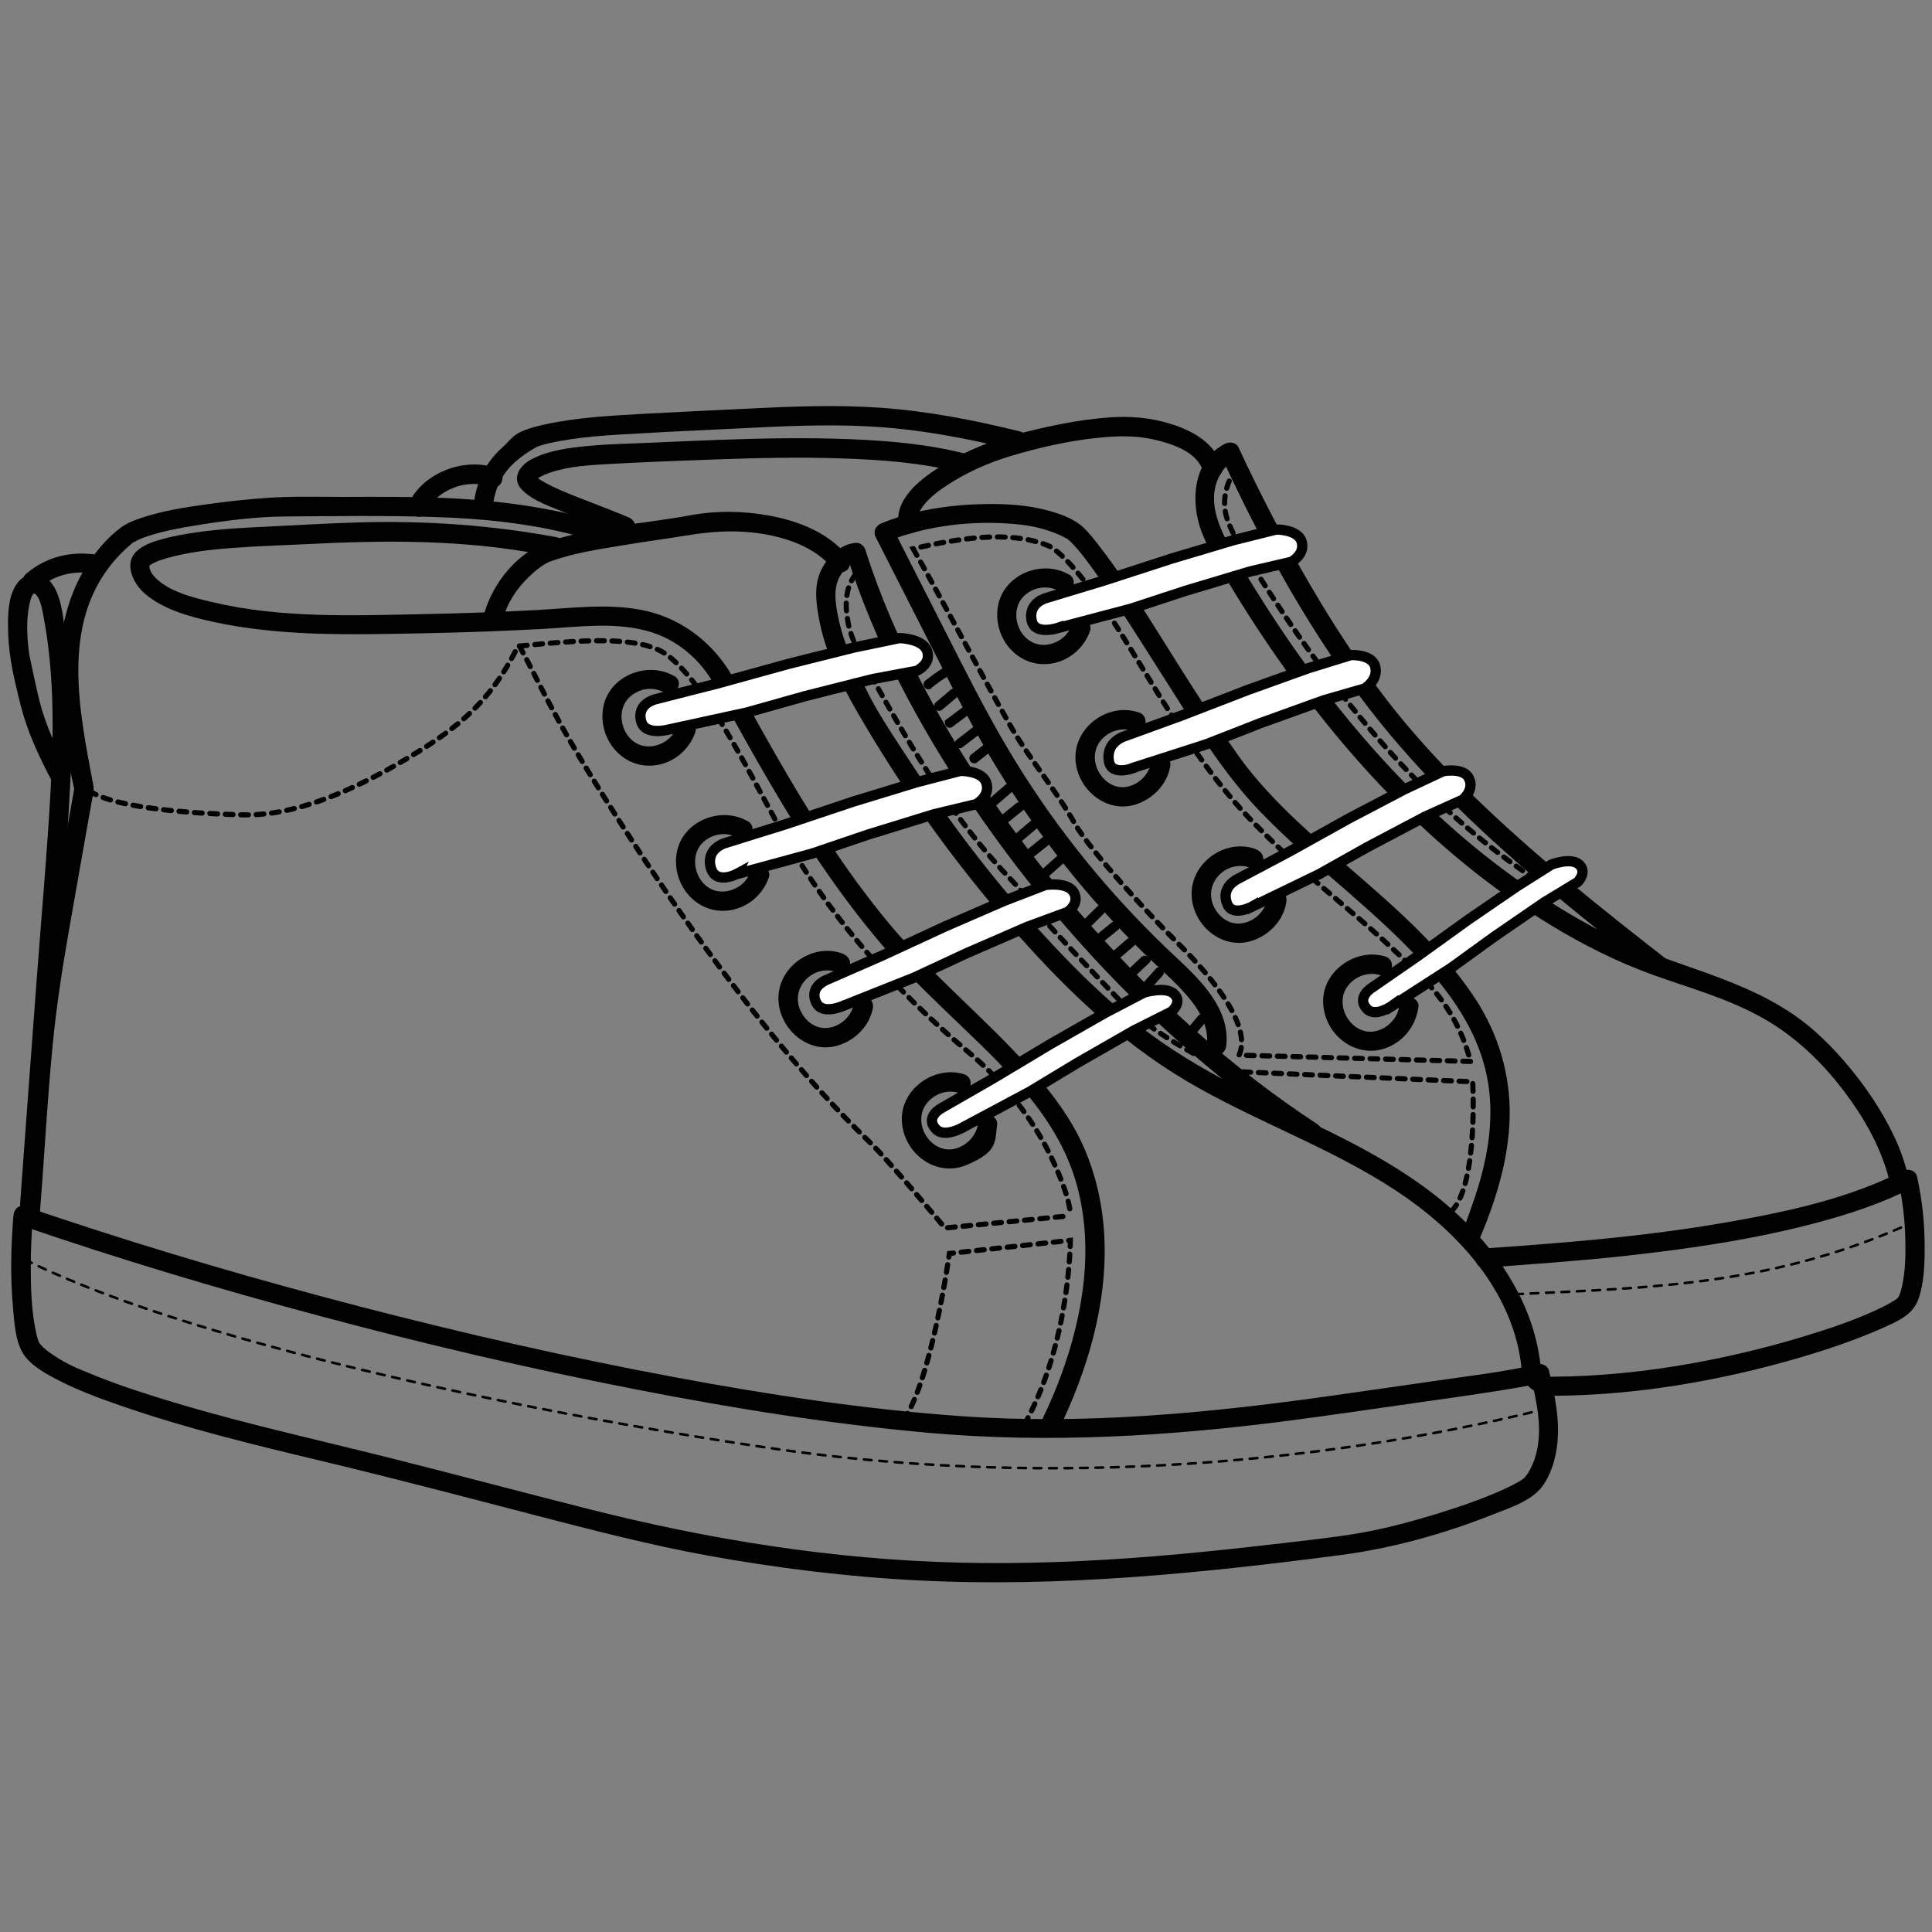 <?xml version="1.0" encoding="UTF-8"?><svg id="Aristide" xmlns="http://www.w3.org/2000/svg" viewBox="0 0 1500 1500"><rect x="0" y="0" width="1500" height="1500" fill="#808080" stroke="none"/><defs><style>.cls-1{fill:#000100;}.cls-2{fill:#fff;stroke-width:8px;}.cls-2,.cls-3,.cls-4{stroke:#000100;stroke-miterlimit:10;}.cls-3{stroke-width:4px;}.cls-3,.cls-4{fill:none;stroke-dasharray:0 0 0 0 0 0 6 6 6 6 6 6;stroke-linecap:round;}.cls-4{stroke-width:2px;}</style></defs><path class="cls-1" d="M863,716.3c-3.5,2.9-7.1,5.7-10.6,8.6-.7,.6-1.1,1.8-1.1,2.7s.4,2,1.1,2.7,1.7,1.1,2.7,1.1,1.8-.4,2.7-1.1c3.5-2.9,7.1-5.7,10.6-8.6,.7-.6,1.1-1.8,1.1-2.7s-.4-2-1.1-2.7-1.7-1.1-2.7-1.1-1.8,.4-2.7,1.1h0Z"/><path class="cls-1" d="M875.1,729c-3.9,3.4-7.8,6.7-11.7,10.1-.7,.6-1.1,1.8-1.1,2.7s.4,2,1.1,2.7c1.6,1.5,3.7,1.4,5.3,0,3.9-3.4,7.8-6.7,11.7-10.1s1.1-1.8,1.1-2.7-.4-2-1.1-2.7c-1.6-1.5-3.7-1.4-5.3,0h0Z"/><path class="cls-1" d="M886.1,743.1c-3.7,3.5-7.3,7-11,10.4-1.4,1.4-1.5,4,0,5.3,1.5,1.4,3.8,1.4,5.3,0,3.7-3.5,7.3-7,11-10.4s1.5-4,0-5.3c-1.5-1.4-3.8-1.4-5.3,0h0Z"/><path class="cls-1" d="M897.4,752.1c-3.7,4.1-7.3,8.2-11,12.3s-1.5,3.9,0,5.3c1.4,1.3,3.9,1.6,5.3,0,3.7-4.1,7.3-8.2,11-12.3,1.3-1.5,1.5-3.9,0-5.3s-3.9-1.6-5.3,0h0Z"/><path class="cls-1" d="M930.4,788.5c-2.7,3.2-5.4,6.5-8.1,9.7-.7,.8-1.1,1.6-1.1,2.7s.4,2,1.1,2.7c.7,.7,1.7,1.1,2.7,1.1s2-.3,2.7-1.1c2.7-3.2,5.4-6.5,8.1-9.7,.7-.8,1.1-1.6,1.1-2.7s-.4-2-1.1-2.7-1.7-1.1-2.7-1.1-2,.3-2.7,1.1h0Z"/><path class="cls-1" d="M941.5,802c-2.2,3.1-4.4,6.2-6.6,9.3-.5,.8-.6,2-.4,2.9s.9,1.8,1.7,2.2,1.9,.7,2.9,.4,1.6-.9,2.2-1.7c2.2-3.1,4.4-6.2,6.6-9.3,.5-.8,.6-2,.4-2.9s-.9-1.8-1.7-2.2-1.9-.7-2.9-.4-1.6,.9-2.2,1.7h0Z"/><path class="cls-1" d="M523.6,525c-21.2-12.4-51.5,0-55.4,25-3.9,24.9,16.5,48.4,42.2,43.9,13.6-2.4,24.7-12.1,29.3-25,3.3-9.1-11.2-13-14.5-4-3.1,8.6-12.2,14.5-21.3,14.6-9.4,.2-16.9-6.2-19.9-14.9-3.1-8.9-1.3-18.9,6.5-24.8s17.6-6.6,25.5-1.9,15.9-8.1,7.6-13h0Z"/><path class="cls-1" d="M580.7,637.7c-21.2-12.4-51.5,0-55.4,25-3.9,24.9,16.5,48.4,42.2,43.9,13.6-2.4,24.7-12.1,29.3-25,3.3-9.1-11.2-13-14.5-4-3.1,8.6-12.2,14.5-21.3,14.6-9.4,.2-16.9-6.2-19.9-14.9-3.1-8.9-1.3-18.9,6.5-24.8,7.3-5.6,17.6-6.6,25.5-1.9,8.3,4.9,15.9-8.1,7.6-13h0Z"/><path class="cls-1" d="M654.5,740.5c-22.6-8.7-49.1,8.9-50.1,33-1,24.6,23,46,47.2,37.9,12.9-4.3,23.5-15.1,26.1-28.7,1.8-9.4-12.6-13.5-14.5-4-1.8,9.5-9.2,17.2-18.8,19.1-9.6,1.9-18.1-3.7-22.4-12.1-9.6-18.6,9.6-38,28.5-30.7,3.8,1.5,8.2-1.6,9.2-5.2,1.2-4.2-1.5-7.8-5.2-9.2h0Z"/><path class="cls-1" d="M748.4,834c-23.1-7.1-49.5,11.8-48.2,36.4,1.2,25.1,26.5,44.2,50.5,34s21.7-17.5,23.5-31.5c.5-4-3.8-7.5-7.5-7.5s-7,3.5-7.5,7.5c-1.2,9.3-9.5,17.2-18.4,19.1-9.1,2-17.6-3.1-22.2-10.9s-4.7-17.6,1.2-24.8c5.9-7.2,15.7-10.6,24.6-7.8,9.3,2.8,13.2-11.6,4-14.5h0Z"/><path class="cls-1" d="M830.1,446.2c-21.2-12.4-51.5,0-55.4,25-3.9,24.9,16.5,48.4,42.2,43.9,13.6-2.4,24.7-12.1,29.3-25,3.3-9.1-11.2-13-14.5-4-3.1,8.6-12.2,14.5-21.3,14.6s-16.9-6.2-19.9-14.9c-3.1-8.9-1.3-18.9,6.5-24.8,7.3-5.6,17.6-6.6,25.5-1.9,8.3,4.9,15.9-8.1,7.6-13h0Z"/><path class="cls-1" d="M884.3,553.2c-22.6-7.9-48.5,9.6-49.3,33.5-.9,24.6,23.7,46.2,47.9,37.5,12.9-4.6,23.4-15.6,25.7-29.4,1.6-9.4-12.9-13.5-14.5-4s-8.7,17.7-18.4,19.9c-9.7,2.2-18.4-3.4-22.9-11.9-4.3-8.2-3.7-18,2.7-24.9,6.4-6.8,16-9.4,24.8-6.3,9.1,3.2,13.1-11.3,4-14.5h0Z"/><path class="cls-1" d="M975.3,659.4c-22.6-8.7-49.1,8.9-50.1,33-1,24.6,23,46,47.2,37.9,12.9-4.3,23.5-15.1,26.1-28.7s-12.6-13.5-14.5-4c-1.8,9.5-9.2,17.2-18.8,19.1-9.6,1.9-18.1-3.7-22.4-12.1-9.6-18.6,9.6-38,28.5-30.7,3.8,1.5,8.2-1.6,9.2-5.2,1.2-4.2-1.5-7.8-5.2-9.2h0Z"/><path class="cls-1" d="M1075.5,742.6c-23.1-7.1-49.5,11.8-48.2,36.4,1.2,25.1,26.5,44.2,50.5,34,13.1-5.6,21.7-17.5,23.5-31.5,.5-4-3.8-7.5-7.5-7.5s-7,3.5-7.5,7.5c-1.2,9.3-9.5,17.2-18.4,19.1-9.1,2-17.6-3.1-22.2-10.9-4.6-7.9-4.7-17.6,1.2-24.8,5.9-7.2,15.7-10.6,24.6-7.8,9.3,2.8,13.2-11.6,4-14.5h0Z"/><path class="cls-3" d="M69.3,614c20.6,14,84.5,17.8,117.7,18.6,20.7,.6,60-2,132-45.5,37.1-22.4,61.1-42.4,81.1-81.3"/><path class="cls-3" d="M403.3,501.6c17.2,31.6,25,52.4,64.7,115.6,118.2,188.5,196.4,258.5,210.3,272.6,13.9,14.1,55.4,63.6,55.4,63.6l97.3-9.5"/><path class="cls-1" d="M10.4,943.9c-1.9,24.1-2.5,48.5-.2,72.6,1,10.6,1.7,23.6,7,33.1,5.3,9.6,16.5,15.9,25.8,20.8,16,8.5,33.2,14.9,50.3,20.8,51.2,17.8,104.1,30.6,156.8,43.2,56.5,13.5,112.6,28.3,168.8,42.9,42.9,11.1,85.7,22.2,129.3,30.2,54.3,9.9,109.2,16.7,164.3,19.5,109.5,5.6,218.7-5.4,327.2-19.5,40.9-5.3,81.2-16.5,119.5-31.7,11.6-4.6,26.6-9.4,35.6-18.7,7.1-7.4,11.3-19,13.2-28.9,2.2-11.4,2-22.9,.5-34.3-1.3-10-3.5-19.8-5.8-29.5-.9-4.1-5.4-6.1-9.2-5.2-25.1,5.9-51,8.8-76.4,12.5-28.1,4.1-56.3,8.1-84.4,12.1-94.8,13.4-190.6,22.5-286.3,15.7-74.6-5.2-148.8-16.5-222.3-30.2-82.2-15.3-163.7-33.9-244.6-54.9-78.4-20.4-156.2-43-233-68.6-9-3-17.9-6-26.8-9.1-9.1-3.1-13.1,11.3-4,14.5,76.1,26.2,153.3,49.3,231,70.1,81.6,21.9,164,41.3,246.9,57.4,75.4,14.7,151.6,27,228.1,33.8,92.8,8.2,185.4,2.6,277.7-9.3,33.1-4.3,66.1-9.2,99.1-13.9,28.8-4.1,57.6-8,86.2-13.1,4.3-.8,8.6-1.6,12.9-2.6-3.1-1.7-6.2-3.5-9.2-5.2,4.6,19.8,9.6,40.8,4.1,61-1.4,5.2-3.5,10-6.3,14.6-.1,.2-3.7,4.6-1.5,2.2-.2,.2-.4,.5-.7,.7-1.2,1.2-.6,.6-1.2,1.1-5,3.6-10.8,6.2-16.4,8.8-16.7,7.5-34.2,13.4-51.7,18.8-19.1,5.8-38.4,11-58.1,14.5s-52.7,7.1-79,10.1c-27.2,3.1-54.3,5.9-81.6,8.1-50.5,4.1-101.2,6.2-151.9,4.9-97.1-2.4-192.7-17.7-286.7-41.5-51.8-13.1-103.4-26.9-155.2-39.9-54.9-13.8-110.3-26-164.6-42.2-20.7-6.2-41.4-12.7-61.5-20.7s-26.4-10.9-38-19.1c-1.6-1.2-2.7-2-4.6-3.8-.7-.7-1.4-1.4-2-2.1s-1.1-1.5-.1,0c-.3-.4-.6-.9-.9-1.4s-1.1-2.2-.6-1-.3-.8-.4-1.2c-.6-2.1-1.2-4.2-1.6-6.3-3.5-16.4-4-33.6-4-50.4,0-13.3,.6-26.5,1.7-39.7,.7-9.6-14.3-9.6-15,0h0Z"/><path class="cls-1" d="M1204.2,1083.7c65.5-.2,131.2-11.5,193.9-29.9,21.6-6.4,43.1-13.6,63.7-22.8,11.4-5.1,23.3-10,27.7-22.5,4.4-12.6,4.8-27,4.8-40.2,0-18.4-1.9-36.8-5.9-54.7-1.1-5-6.9-6.6-11-4.5-42.1,21.5-90,31.7-136.2,39.8-46,8.1-92.5,13-139,16.7s-32.9,2.4-49.3,3.7c-9.6,.8-9.6,15.8,0,15,35.9-2.8,71.8-5.2,107.7-9.1,50.6-5.5,101.4-12.9,150.7-26.1,25.3-6.7,50.3-15.1,73.7-27-3.7-1.5-7.3-3-11-4.5,3.3,14.9,5,30,5.3,45.2,.3,12.1,0,24.6-2.7,36.4-.9,4-1.6,6-3.3,8.9,1-1.7,.7-.9-.3,0s-.6,.5,.2-.1c-.4,.3-.8,.6-1.2,.9-5,3.3-10.3,5.9-15.7,8.4-18.3,8.4-37.9,14.9-57.2,20.7-27.7,8.4-55.9,15.1-84.3,20.3-36.4,6.6-73.4,10.4-110.4,10.6s-9.7,15,0,15h0Z"/><path class="cls-1" d="M30.6,934.7c4.1-54.7,8.1-109.5,12.2-164.2,3.9-53.1,8.8-106.2,11.6-159.3,1.4-26.3,2-52.7,.5-79.1-.7-12.8-2.1-25.5-3.9-38.2-1.3-9.2-2.1-18.6-4.6-27.5-2.1-7.3-5.5-15.2-12.6-18.8-6.6-3.3-14.3-1.8-19.1,3.6-9.3,10.4-8.7,28.9-8.3,41.9,.7,18.5,5.2,36.8,9.7,54.7,5.1,20.1,13.8,38.8,23.4,57.1,4.5,8.6,17.4,1,13-7.6-7.9-15.1-15.3-30.4-20.1-46.8-2.3-7.9-4.1-16-5.8-24-1.1-5-2.1-10-3.2-15-.6-2.8-1-5.2-1.2-7.1-1.4-12.8-2-26.5,1.6-39,.4-1.2,.4-1.3,.7-2.1s2-3,1.2-2.1c1.3-1.6,.2-.4,.2-.4,.2-.8,1.6,1-.2,0,.6,.4,.7-.1,1.5,.2s2.1,2.4,3,4.1c1.7,3.6,2.5,7.7,3.2,11.5,8.8,44.7,8.4,91.2,5.9,136.5-2.7,49.5-7.2,99-10.9,148.5-4.3,57.7-8.6,115.4-12.8,173.1-.7,9.6,14.3,9.6,15,0h0Z"/><path class="cls-1" d="M30.9,942.3c3.6-44.3,5.8-88.8,10.2-133,2.9-29.3,7.4-58.3,12.5-87.3,4.2-23.7,8.3-47.4,12.5-71,1.7-9.4,3.3-18.7,5-28.1,.7-4.1,2.2-8.9,1.4-13-10.7-57-25.7-125.1,15.8-174,2.8-3.3,5.8-6.4,8.9-9.4,1.5-1.4,3.1-2.7,4.7-4.1,4-3.4-.5,.2,.8-.7,.4-.3,.8-.6,1.3-.8,4.3-2.4,6.9-3.4,11.9-5,12.2-3.9,24.9-6.2,37.5-8.2,22.2-3.6,45.1-6.5,67.6-6.7,39.6-.3,79.3-.9,118.9,.5,33,1.1,65.8,4.3,97.9,11.9,8.3,1.9,16.5,4.1,24.7,6.5,9.3,2.7,13.2-11.7,4-14.5-41.5-12.2-84.2-17.5-127.4-19-23.8-.8-47.6-.7-71.4-.6-19.7,0-39.6-.6-59.3,.7-16.4,1.1-32.7,2.9-49,5.2-16.6,2.3-33.5,5-49.4,10.3-5.4,1.8-11,3.9-15.7,7.3-9.4,6.8-17.3,15.8-23.9,25.2-13.4,18.9-20.5,41.5-23.4,64.3-3.1,24.4-.6,49,3.1,73.3,2.1,14.1,4.7,28.2,7.9,42.1v-4c-4.9,27.7-9.8,55.3-14.6,83-7.8,44.4-15.1,88.6-19.1,133.6-3.4,38.5-5.4,77-8.6,115.5-.8,9.6,14.2,9.6,15,0h0Z"/><path class="cls-1" d="M31,456c11.4-9.6,25.8-13,40.5-10.9,4,.6,8-1,9.2-5.2,1-3.5-1.2-8.6-5.2-9.2-20.4-3-39.2,1.3-55.1,14.7-7.4,6.3,3.3,16.8,10.6,10.6h0Z"/><path class="cls-1" d="M433.3,417.3c-51.2-9.6-102.8-13.2-154.8-11.7-23.3,.7-46.5,2-69.8,3.2-18.8,.9-37.4,1.8-56.1,4.5-8.9,1.3-17.8,2.8-26.4,5.2-6.8,1.9-14.2,4.2-19.6,9-11.2,9.8-3.1,25.9,6.2,33.7,14.5,12.2,34.5,17.6,52.7,21.6,25.7,5.6,52.2,8.1,78.5,9.1,29.3,1,58.7,.3,88-.3,29.8-.6,59.6-1.7,89.4-3.3,26.9-1.5,54.8-5.6,81.2,1.6,12.2,3.3,23.2,9.4,32.7,17.7,10.1,8.8,16.8,18.9,23.2,30.5,26.1,47.6,52.5,95.1,83.5,139.7,15.3,22,31.6,43.3,49.4,63.4,17.6,19.8,36.8,38,55.9,56.3,36.7,35.2,75.2,72.4,88.9,123.1,13.1,48.3,4.9,99.7-12,146.1-4.4,12.2-9.6,24.1-15.2,35.7-4.2,8.7,8.7,16.3,13,7.6,22.1-45.7,37.5-96.4,35.5-147.7-1-24.6-6.1-48.8-15.9-71.3s-25.3-43.1-42-61.7c-35.2-39.3-76.4-72.5-110.1-113.2-34-41-62.2-86.3-88.6-132.5-6.5-11.3-12.9-22.8-19.2-34.2-6.4-11.5-12-24.1-19.8-34.7-15.4-21.1-37.8-36.1-63.6-41.1-26.7-5.2-54.1-1.5-81,0-29.5,1.6-58.9,2.6-88.4,3.2-54.5,1.1-110.5,3.4-164-9.3-15.2-3.6-35.5-8.4-45.9-20.8-1-1.2-2.1-3.1-2.6-4.7s-.3-.6-.4-2.5,.5-.5,0-.3c.3-.1-.3,0,0,0,0,0-1.1,1.1,.2-.1s1.7-1.3,.4-.4c1-.7,2-1.3,3.1-1.8,2.8-1.4,5.9-2.4,9.3-3.4,16.7-4.8,34.3-6.8,51.6-8.1,21-1.6,42.1-2.1,63.1-3.2,48.2-2.4,96.4-2.8,144.4,3.2,13.7,1.7,27.4,4,41,6.5,9.4,1.8,13.5-12.7,4-14.5h0Z"/><path class="cls-1" d="M749.3,352.2c-29-7.4-59.2-10-89-11.2-34-1.4-68-.7-102,.5-16.8,.6-33.5,1.4-50.3,2.1-16.5,.8-33.2,1-49.7,2.5-15.3,1.4-32.4,3.3-46.2,10.8-8.9,4.8-15.1,14.8-6.9,23.3,8.5,8.8,22.6,13.2,33.5,17.8,14.9,6.1,30.1,11.6,45,17.9,3.8,1.6,8.2-1.7,9.2-5.2,1.2-4.3-1.5-7.7-5.2-9.2-12.3-5.1-24.8-9.8-37.2-14.7-10.4-4.1-21.1-8.2-30.6-14-.8-.5-1.6-1-2.4-1.6-1.2-.8,.3,.2-.7-.6s-1.8-1.3-1-.9c.8,.4,0,.3-.1-.2s.4,1.2,.4,1.5c0,.7-.3,1.6-.3,2.2s-.3-.3,.2-.3,.4-.5,1-1.1c1.3-1,3.7-2.3,5.7-3.2,13.6-5.7,29.5-7.1,44-8,30.5-1.8,61.1-2.9,91.6-4,31.6-1.1,63.2-1.8,94.9-.7,30.9,1,62.2,3.3,92.2,10.9,9.4,2.4,13.3-12.1,4-14.5h0Z"/><path class="cls-1" d="M791.7,334.9c-35.4-8.7-71.3-15.7-107.7-18.3-33.8-2.4-67.8-1.1-101.6,.6-27.1,1.3-54.1,2.5-81.2,4-25.9,1.5-52.6,2.7-78,8.3s-24,9.7-33.9,18.6c-14,12.6-20.7,29.4-21.9,48-.6,9.6,14.4,9.6,15,0,.9-14.8,6.4-27.5,17.5-37.4,5-4.5,10.7-8.3,16.6-11.6,.6-.3,2.1-.9,.6-.3,.9-.3,1.7-.6,2.6-.9,1.9-.6,3.9-1.1,5.9-1.6,23.7-5.5,48.6-6.5,72.8-7.9,25.2-1.5,50.4-2.5,75.6-3.8,33.1-1.7,66.3-3.3,99.4-1.6,38.7,1.9,76.8,9.1,114.4,18.4,9.4,2.3,13.4-12.2,4-14.5h0Z"/><path class="cls-1" d="M330.9,397.4c8.5-17.6,32.1-26,50.2-19.5,9.1,3.2,13-11.3,4-14.5-24-8.5-56,3.2-67.2,26.4-4.2,8.7,8.8,16.3,13,7.6h0Z"/><path class="cls-1" d="M390.3,480.9c3.5-12.6,10.5-23.5,19.9-32.6,4-3.9,8.3-7.7,13.2-10.5s2-1.1,3.1-1.5c-1.2,.5,.2,0,.7-.3,.8-.3,1.6-.6,2.4-.9,17.1-5.9,35.5-8.7,53.2-11.6,17.2-2.9,34.6-5.2,51.8-8,16.8-2.7,33.2-3.9,50.2-2,22.8,2.6,47.6,10.2,62.5,28.8,2.6,3.2,7.9,2.6,10.6,0s2.5-7.5,0-10.6c-14.5-18.1-38-27.2-60.2-31.3-20.5-3.8-41.4-4.1-62-.3-35.9,6.6-73.4,8.6-108.4,19.9-24.9,8-44.7,32.1-51.5,56.9-2.6,9.3,11.9,13.3,14.5,4h0Z"/><path class="cls-1" d="M1023.1,873c-65.8-43-124.7-96.3-176.8-155.1-50.3-56.8-94.8-119.3-130.1-186.5-17.6-33.5-32.9-68.3-44.3-104.4-.9-3-3.9-5.7-7.2-5.5-12,.7-21.9,10.5-27,20.8-6.2,12.4-4,26.8-1.5,39.9,5.9,30.2,21.6,57.7,37.2,83.9,32.1,53.8,69,104.7,110.1,152,40.2,46.3,84.6,89.8,137.7,121.2,53.1,31.4,112.2,51.6,163.7,85.8,42.3,28.1,81.3,68.5,93.4,119.3,1.5,6.2,2.5,12.5,3.1,18.9,.9,9.5,15.9,9.6,15,0-4.7-52.3-36-96.8-75.4-129.8-45-37.6-99.7-59.5-151.7-85.3-26.8-13.4-52.9-28.1-77-46-24-17.9-46-38.5-66.7-60-42.2-43.9-80.1-92-113.6-142.7s-33.2-51.2-46.5-78.5c-6.4-13.3-11.7-27.2-14.7-41.7-2.4-12.1-4.6-25.1,3.6-35.3,2.4-3,6.2-7,10.3-7.3-2.4-1.8-4.8-3.7-7.2-5.5,21.6,68.4,56.1,132.6,96.1,191.9,44.8,66.3,97.4,127.5,156.7,181.3,32.9,29.9,68,57.5,105.3,81.8,8.1,5.3,15.6-7.7,7.6-13h0Z"/><path class="cls-1" d="M952.1,811.9c3-28.5-19.6-50.6-38.7-68.4-22.6-21.1-43.9-43.5-63.7-67.2-19.8-23.7-38.1-48.7-54.7-74.7-17.9-27.9-33.4-57.1-48.5-86.7-17.9-35.1-35.7-70.3-53.6-105.4-1.5,3.7-3,7.3-4.5,11,31.6-12.7,67.2-16.7,101-13.5,13.7,1.3,27.3,4.7,39.3,11.4s-.3-.3-.1-.1c.4,.3,.8,.6,1.2,1,.8,.8,1.7,1.6,2.5,2.4,2.1,2.1,4,4.4,5.9,6.6,10.1,12.3,20.3,27.8,29.7,42.1,12.6,19.2,24.8,38.6,37.1,57.9,22.2,34.8,43.8,70.8,72.4,100.8,43.1,45.1,95.4,80.8,135.9,128.5,20.8,24.5,37.2,51.9,42.2,84,4.8,30.7-1.4,62.1-11.5,91.1s-5.6,15.3-8.8,22.9c-1.6,3.8-1.1,8,2.7,10.3s8.7,1,10.3-2.7c12.9-30.4,23.1-62.4,23.9-95.6,.8-33.1-8.9-65.4-27.2-93-35.9-54.2-90.3-92.3-137-136.3-16.9-15.9-32.9-32.7-46-51-12.8-17.9-24.8-36.4-36.7-54.9-23.2-36.1-45-73.7-71.2-107.8-4-5.2-8.1-10.6-12.9-15.1-7.4-6.9-17.7-10.4-27.3-13.1-16.4-4.5-33.8-5.4-50.8-5-17.9,.4-36,2.4-53.4,6.7-8.6,2.1-16.9,4.8-25.1,8.1-4.6,1.9-6.9,6.3-4.5,11,15.7,30.8,31.3,61.6,47,92.4,15,29.4,30,58.8,47.2,87,31.8,52,70,100.3,113.5,143.1,11.3,11.1,23.5,21.3,33.8,33.2,9.6,11,17.2,23.9,15.6,39-.4,4,3.8,7.5,7.5,7.5s7.1-3.5,7.5-7.5h0Z"/><path class="cls-1" d="M948.7,361.9c-5.4-17.9-22.8-27.5-39.5-32.7-15.8-5-31.8-6.3-48.3-5.1-25.6,1.9-50.7,7.5-75.5,14.1-19.8,5.3-39.4,13.8-56.7,24.9-15,9.6-35.4,25.5-30.6,46,2.2,9.4,16.7,5.4,14.5-4-.4-1.6-.3-3.4,.4-5.6s2.3-4.8,4-7.1c4.9-6.3,11.6-11.3,18.2-15.6,15.5-10.2,32.9-17.9,50.7-23.1,21-6.2,43-11.3,64.8-13.6,15.8-1.7,30.6-2.3,45.8,1.3,13.8,3.2,33,9.4,37.6,24.6,2.8,9.2,17.3,5.3,14.5-4h0Z"/><path class="cls-1" d="M1295.1,745.7c-52.8-41.1-105.3-82.9-153.2-129.8-23.8-23.3-46.4-47.9-66.6-74.3-21.1-27.5-40-56.6-57.5-86.5-20.5-35-39.2-71.1-56.3-107.9-1.8-3.8-6.9-4.4-10.3-2.7-24.8,12.4-27.2,44.6-18.5,67.8,5.1,13.6,12.8,26.1,20.2,38.5,7.1,11.8,14.4,23.5,21.9,35,30.3,46.3,64.4,90.4,102.9,130.2,37.8,39.1,80.1,74.2,126.7,102.5,25,15.2,51.1,28.3,78.7,38.3,28.1,10.1,57,18,83.3,32.4,23.7,12.9,43.6,30.9,60.5,51.9,14.9,18.5,28.1,39.6,36,62.1,1.7,4.7,3.1,9.5,4.1,14.4,2.1,9.4,16.5,5.4,14.5-4-4.7-21.6-15.4-42.2-27.5-60.6s-31.4-41.8-51.7-58c-46.4-36.9-106.8-44.7-158.4-71.5-47.4-24.6-90.8-56.4-129.8-92.8-39.3-36.7-74.2-77.9-105.3-121.6-15.8-22.2-30.6-45.2-44.6-68.6-12.3-20.6-30.5-48.2-16.7-72.4,2.7-4.7,6.4-8.2,11.2-10.6-3.4-.9-6.8-1.8-10.3-2.7,29.8,64.4,64.3,127.7,106.6,184.8,40.4,54.7,89.5,102,141.2,145.8,28.8,24.4,58.4,47.7,88.1,70.9,3.2,2.5,7.5,3.1,10.6,0,2.6-2.6,3.2-8.1,0-10.6h0Z"/><path class="cls-3" d="M403.3,501.6c46.2-4.6,93.7-8.7,114.6,6.9,29.4,22,62.3,88.2,86.3,132.2,37.2,68.4,89,126.8,148.3,176.7,25.6,21.5,48.7,49.9,63.3,80.3,16.3,33.9,15.3,46.2,15.3,46.2"/><path class="cls-3" d="M795.3,1106c35.7-63.7,35.7-143,35.7-143l-93.9,10.2s-13.5,97.6-35.9,130"/><path class="cls-3" d="M1141.7,824.1l-179.7-4.9c12.6-28-38-77.6-52.3-91.7-13.2-13-63.1-66.4-75.3-88.2-14.9-26.5-36.4-51.5-51.2-78-25.6-45.5-48.6-89.8-74.2-135.3,33.9-7.7,73.6-14.7,104.2-2.6,15.1,5.9,43.7,47.3,52.5,61.1,35,54.9,63.5,109.4,109.2,155.9,53.4,54.3,81.9,69.8,130.9,120.3,17.7,18.2,29.4,38.6,35.9,63.3"/><path class="cls-3" d="M1127.1,940.2c20.7-21.2,16.3-100.3,16.3-100.3l-183.3-7.9"/><path class="cls-3" d="M664.3,445.8c-8.5,11.2-8.4,25-5.6,38.8,2.8,13.9,12.1,30.2,19,42.6,32,57.4,63.2,109.9,108.5,157.1,18.1,18.9-15.5-10.7,80.9,90.1,24,25.1,55.1,41.5,85.6,57.6"/><path class="cls-3" d="M961,363.5c-8.4,8.6-12,23.3-9.4,35.2,2.6,11.9,12.6,27.7,19.1,37.9,69.1,110.6,151.3,213.1,266.1,272.4"/><path class="cls-4" d="M1200.8,1093.7c-188.5,46.7-403.4,60.1-602.9,30.6-199.5-29.4-458.4-85-581.6-147.9"/><path class="cls-4" d="M1486.9,948.2c-107.1,49.3-203.2,51.6-307.6,56.5"/><path class="cls-1" d="M723.4,533.9c.6-.4,1.1-.9,1.7-1.3,.3-.3,.3-.2-.1,0,.1-.1,.3-.2,.4-.3,.3-.2,.6-.4,.8-.6,1.1-.8,2.3-1.7,3.4-2.5,2.3-1.6,4.7-3.2,7.1-4.6s2.5-3.4,1.3-5.1-3.3-2.4-5.1-1.3c-5.2,3.2-10.1,6.7-14.8,10.5-.7,.6-1.1,1.8-1.1,2.7s.4,2,1.1,2.7,1.7,1.1,2.7,1.1,1.8-.4,2.7-1.1h0Z"/><path class="cls-1" d="M738.3,535.3c-3.9,3.4-7.9,6.8-11.9,10.1-.7,.6-1.1,1.8-1.1,2.7s.4,2,1.1,2.7c.7,.7,1.7,1.1,2.7,1.1s1.8-.4,2.7-1.1c4-3.3,8-6.7,11.9-10.1,1.5-1.3,1.4-4,0-5.3s-3.7-1.4-5.3,0h0Z"/><path class="cls-1" d="M748,548.7c-4.2,3.1-8.4,6.3-12.6,9.4s-1.4,1.2-1.7,2.2c-.2,.9-.1,2.1,.4,2.9s1.3,1.5,2.2,1.7,2.1,.2,2.9-.4c4.2-3.1,8.4-6.3,12.6-9.4,.8-.6,1.4-1.2,1.7-2.2s.1-2.1-.4-2.9-1.3-1.5-2.2-1.7c-.9-.2-2.1-.2-2.9,.4h0Z"/><path class="cls-1" d="M757.8,562.8c-4.9,3.7-9.7,7.5-14.6,11.2-.8,.6-1.4,1.2-1.7,2.2s-.1,2.1,.4,2.9,1.3,1.5,2.2,1.7,2.1,.2,2.9-.4c4.9-3.7,9.7-7.5,14.6-11.2,.8-.6,1.4-1.2,1.7-2.2s.1-2.1-.4-2.9-1.3-1.5-2.2-1.7-2.1-.2-2.9,.4h0Z"/><path class="cls-1" d="M764.5,577.6c-3.6,2.8-7.2,5.7-10.8,8.5-.7,.6-1.1,1.8-1.1,2.7s.4,2,1.1,2.7,1.7,1.1,2.7,1.1h1c.6-.3,1.2-.6,1.7-1.1,3.6-2.8,7.2-5.7,10.8-8.5,.7-.6,1.1-1.8,1.1-2.7s-.4-2-1.1-2.7-1.7-1.1-2.7-1.1h-1c-.6,.3-1.2,.6-1.7,1.1h0Z"/><path class="cls-1" d="M780.5,609.4c-4,3.4-8,6.9-11.9,10.3-1.5,1.3-1.4,4,0,5.3,1.6,1.5,3.7,1.4,5.3,0,4-3.4,8-6.9,11.9-10.3,1.5-1.3,1.4-4,0-5.3-1.6-1.5-3.7-1.4-5.3,0h0Z"/><path class="cls-1" d="M788.8,623.8c-3.5,2.8-7,5.6-10.5,8.5-.7,.6-1.1,1.8-1.1,2.7s.4,2,1.1,2.7c.7,.7,1.7,1.1,2.7,1.1s1.8-.4,2.7-1.1c3.5-2.8,7-5.6,10.5-8.5,.7-.6,1.1-1.8,1.1-2.7s-.4-2-1.1-2.7c-.7-.7-1.7-1.1-2.7-1.1s-1.8,.4-2.7,1.1h0Z"/><path class="cls-1" d="M799.7,637.8c-4.2,3.6-8.4,7.1-12.7,10.7-.7,.6-1.1,1.8-1.1,2.7s.4,2,1.1,2.7c1.6,1.5,3.7,1.4,5.3,0,4.2-3.6,8.4-7.1,12.7-10.7,.7-.6,1.1-1.8,1.1-2.7s-.4-2-1.1-2.7c-1.6-1.5-3.7-1.4-5.3,0h0Z"/><path class="cls-1" d="M810.5,649.2c-4.6,3.7-9.2,7.4-13.7,11-.7,.6-1.1,1.8-1.1,2.7s.4,2,1.1,2.7c.7,.7,1.7,1.1,2.7,1.1s1.8-.4,2.7-1.1c4.6-3.7,9.2-7.4,13.7-11s1.1-1.8,1.1-2.7-.4-2-1.1-2.7-1.7-1.1-2.7-1.1c-1.1,0-1.8,.4-2.7,1.1h0Z"/><path class="cls-1" d="M820.3,665c-4.8,4.3-9.6,8.6-14.5,12.9s-1.4,4,0,5.3,3.7,1.4,5.3,0c4.8-4.3,9.6-8.6,14.5-12.9s1.4-4,0-5.3-3.7-1.4-5.3,0h0Z"/><path class="cls-1" d="M851.7,704c-3.8,3.7-7.6,7.4-11.3,11.2s-1.5,3.9,0,5.3c1.5,1.4,3.8,1.5,5.3,0,3.8-3.7,7.6-7.4,11.3-11.2,1.4-1.4,1.5-3.9,0-5.3-1.5-1.4-3.8-1.5-5.3,0h0Z"/><path class="cls-2" d="M821.3,487.6l56.8-15,42.7-14,49.7-14.9,32.1-7.5s11.1-5.8,7.9-15.9c-3-9.4-19.7-9.2-19.7-9.2l-33.2,8.3-48,14.3-52.1,16.9-44.9,13.6s-14.9,3.6-11.5,18c2.7,11.2,20.2,5.3,20.2,5.3Z"/><path class="cls-2" d="M1081.6,780.5l45.3-29.2,33-23.9,39-26.8,26-15.8s7.8-7.7,1-13.7c-6.3-5.6-21.3,.1-21.3,.1l-26.6,16.8-37.7,25.8-40.3,29-35.2,24.3s-12,7.5-3.4,16.3c6.7,6.9,20.2-3,20.2-3Z"/><path class="cls-2" d="M880.5,595.9l56-18,42.2-16.5,49.1-17.7,31.6-9.1s11-6.5,8.3-17.1c-2.6-9.8-18.9-8.9-18.9-8.9l-32.7,10.1-47.4,17-51.5,19.9-44.3,16.1s-14.7,4.4-11.9,19.5c2.2,11.8,19.5,4.9,19.5,4.9Z"/><path class="cls-2" d="M655.5,780.6l54.5-21.7,40.4-18.8,47.4-20.6,31-11.4s10.1-6.8,4.7-15.5c-4.9-8.1-21.9-5.5-21.9-5.5l-31.9,12.3-45.7,19.8-49.3,22.8-42.8,18.7s-14.4,5.4-8,18c5,9.8,21.5,1.9,21.5,1.9Z"/><path class="cls-2" d="M519.7,566.3l60.2-13.1,45.1-12.7,52.7-13.3,34.1-6.4s11.7-5.4,7.9-15.6c-3.5-9.5-21.4-9.8-21.4-9.8l-35.2,7.3-50.8,12.7-55.1,15.2-47.6,12.1s-15.8,3.2-11.7,17.6c3.2,11.3,21.7,6,21.7,6Z"/><path class="cls-2" d="M972.8,703.6l51.2-24.8,38-21.3,44.5-23.5,29.1-13.1s9.5-7.6,4.8-16.8c-4.3-8.5-20.1-5.3-20.1-5.3l-30,14.1-42.9,22.5-46.4,25.8-40.2,21.3s-13.5,6.3-7.9,19.5c4.4,10.3,19.9,1.5,19.9,1.5Z"/><path class="cls-2" d="M748.7,874.7l50.9-27.2,37.1-22.4,43.8-25.1,29.1-14.6s8.8-7.4,1.8-13.8c-6.5-6-23.1-1-23.1-1l-29.9,15.6-42.3,24.1-45.4,27.2-39.5,22.7s-13.5,6.9-4.6,16.4c6.9,7.4,22.1-1.9,22.1-1.9Z"/><path class="cls-2" d="M572.2,678.6l58.1-15.8,43.6-14.8,50.9-15.7,32.9-7.9s11.4-6,8.1-16.5c-3-9.7-20.1-9.4-20.1-9.4l-33.9,8.8-49.1,15-53.3,17.8-45.9,14.3s-15.3,3.9-11.8,18.6,20.6,5.4,20.6,5.4Z"/></svg>
